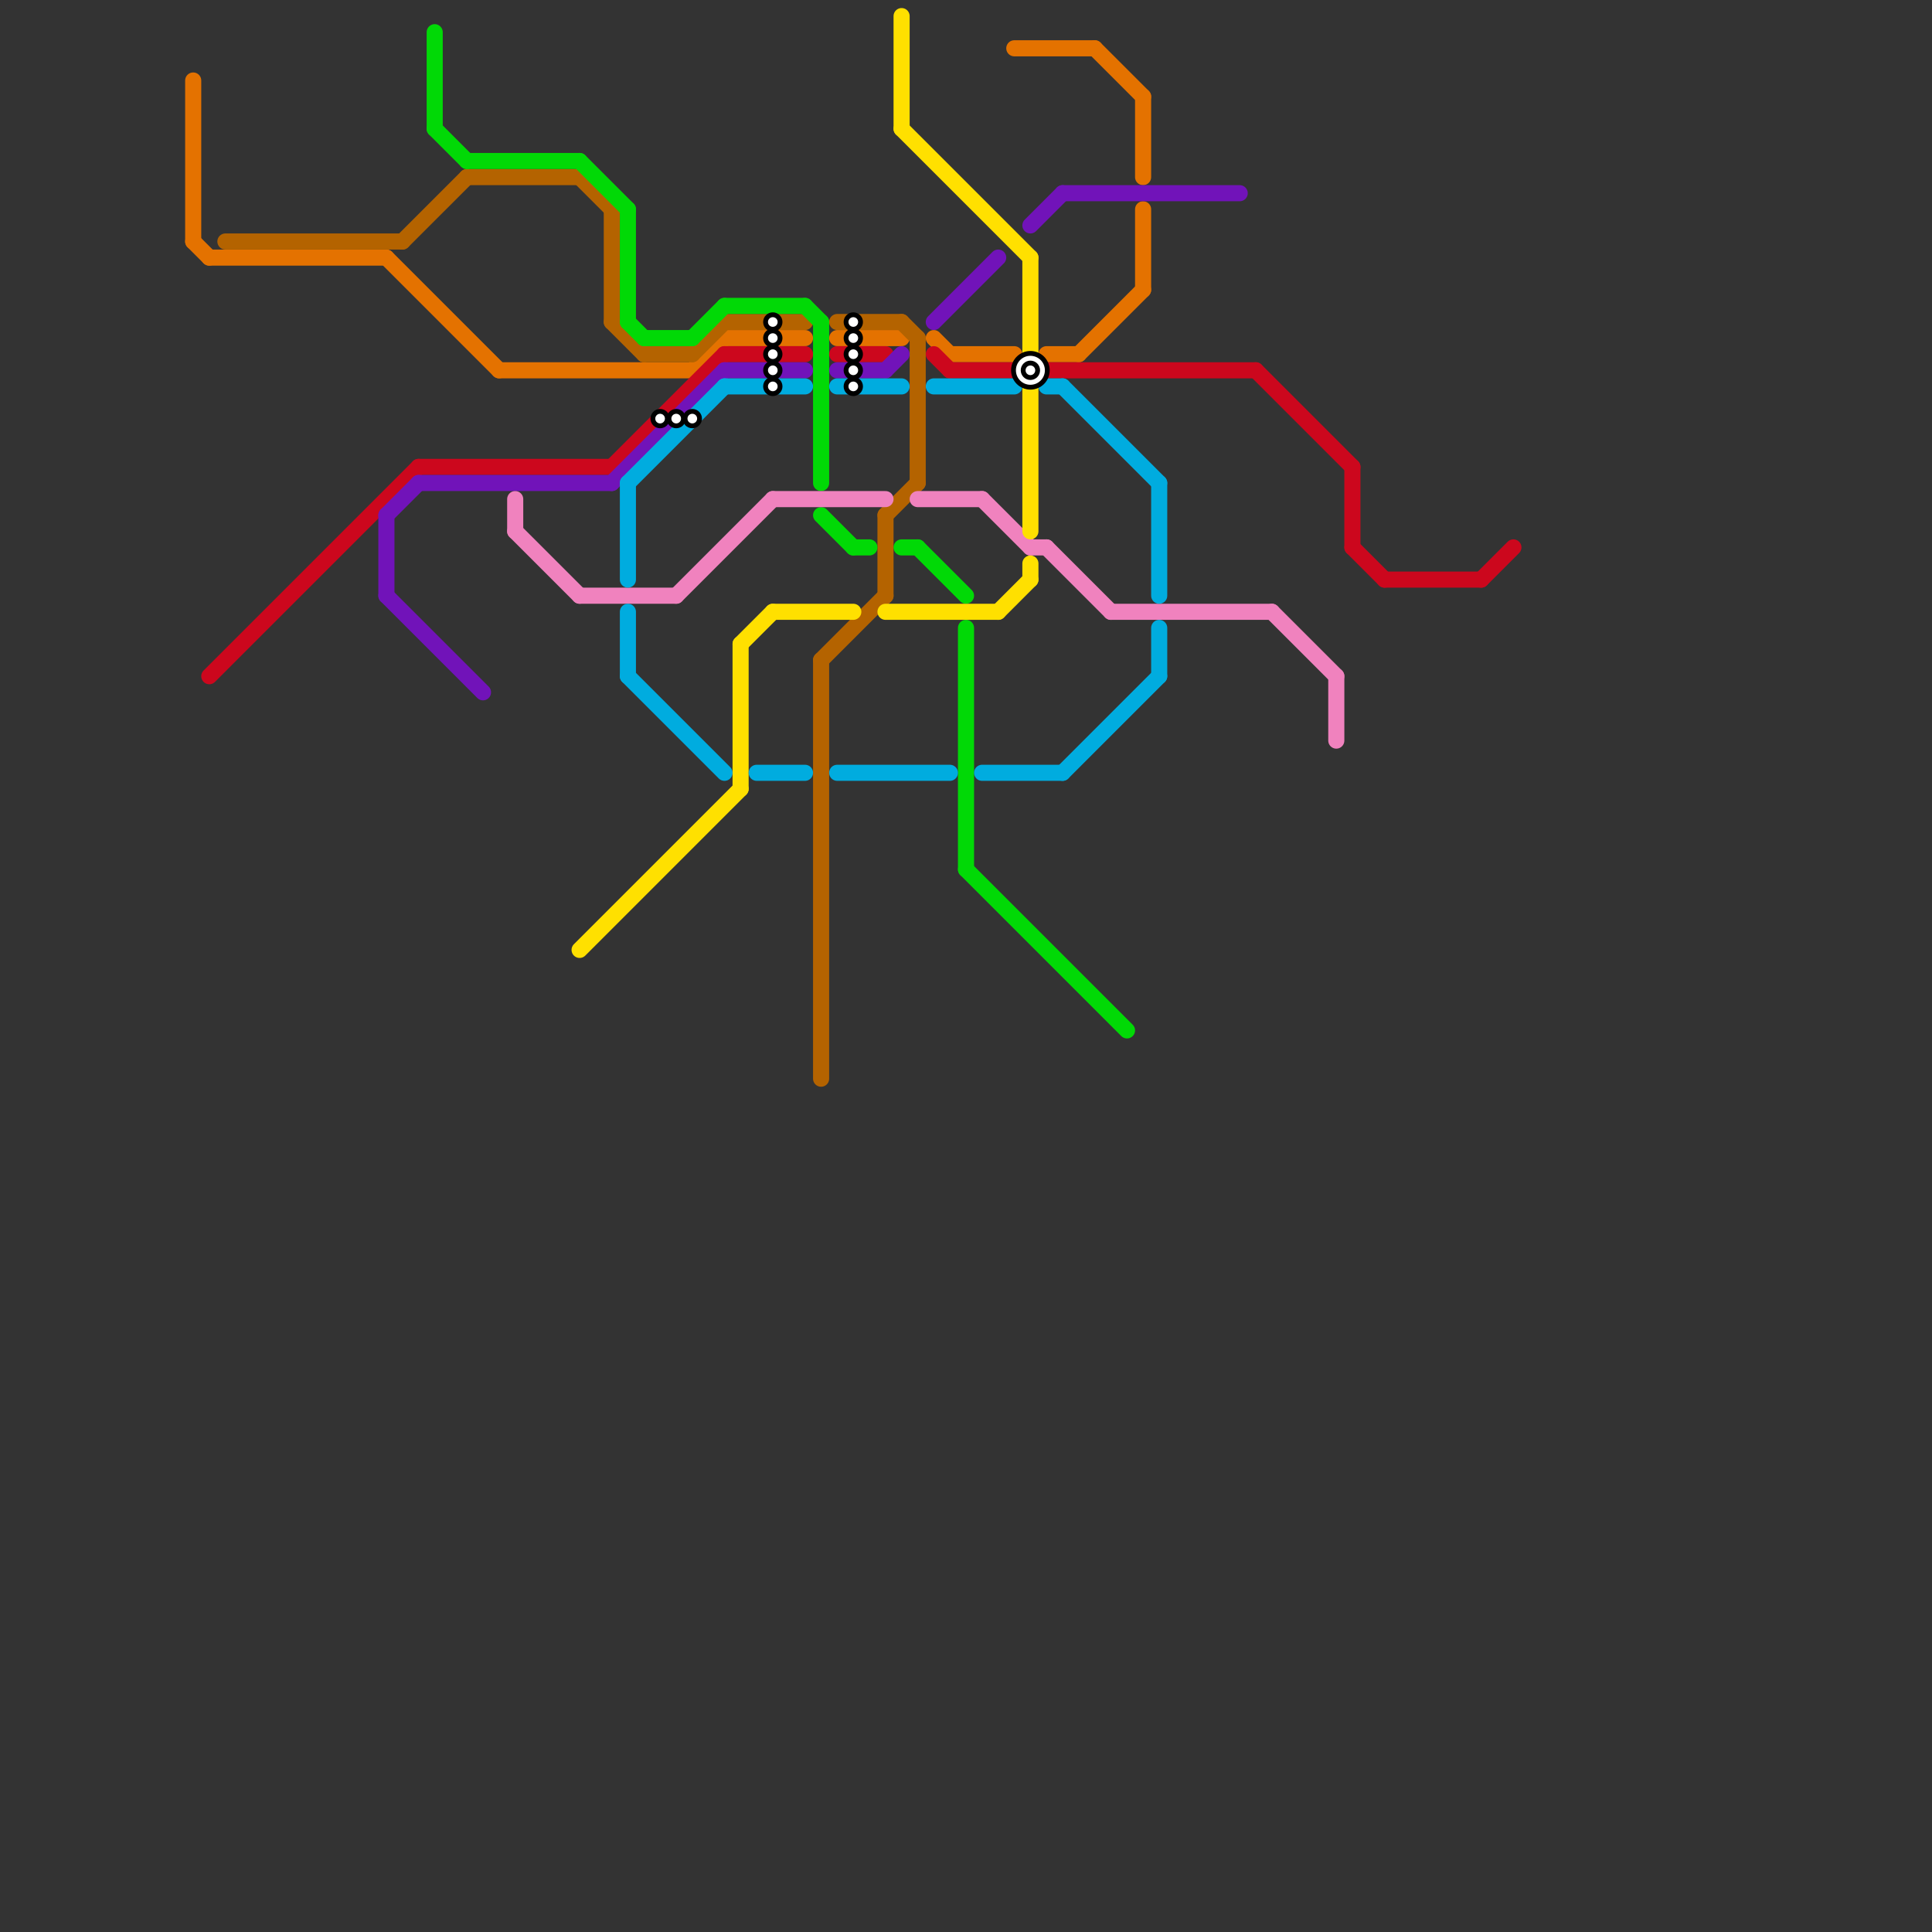 
<svg version="1.1" xmlns="http://www.w3.org/2000/svg" viewBox="0 0 120 120">
<rect x="0" y="0" width="120" height="120" fill="#333333" stroke="none"/>
<style>text { font: 1px Helvetica; font-weight: 600; white-space: pre; dominant-baseline: central; } line { stroke-width: 1; fill: none; stroke-linecap: round; stroke-linejoin: round; } .c0 { stroke: #e47200 } .c1 { stroke: #cc071d } .c2 { stroke: #b46300 } .c3 { stroke: #7113b9 } .c4 { stroke: #01d906 } .c5 { stroke: #f082be } .c6 { stroke: #ffe000 } .c7 { stroke: #00acdf }</style><defs><g id="wm-xf"><circle r="1.2" fill="#000"/><circle r="0.9" fill="#fff"/><circle r="0.6" fill="#000"/><circle r="0.3" fill="#fff"/></g><g id="wm"><circle r="0.6" fill="#000"/><circle r="0.3" fill="#fff"/></g></defs><line class="c0" x1="43" y1="23" x2="45" y2="21"/><line class="c0" x1="59" y1="22" x2="63" y2="22"/><line class="c0" x1="12" y1="5" x2="12" y2="15"/><line class="c0" x1="31" y1="23" x2="43" y2="23"/><line class="c0" x1="67" y1="22" x2="71" y2="18"/><line class="c0" x1="58" y1="21" x2="59" y2="22"/><line class="c0" x1="12" y1="15" x2="13" y2="16"/><line class="c0" x1="63" y1="3" x2="68" y2="3"/><line class="c0" x1="52" y1="21" x2="56" y2="21"/><line class="c0" x1="71" y1="6" x2="71" y2="11"/><line class="c0" x1="13" y1="16" x2="24" y2="16"/><line class="c0" x1="71" y1="13" x2="71" y2="18"/><line class="c0" x1="65" y1="22" x2="67" y2="22"/><line class="c0" x1="24" y1="16" x2="31" y2="23"/><line class="c0" x1="68" y1="3" x2="71" y2="6"/><line class="c0" x1="45" y1="21" x2="50" y2="21"/><line class="c1" x1="92" y1="36" x2="94" y2="34"/><line class="c1" x1="52" y1="22" x2="55" y2="22"/><line class="c1" x1="65" y1="23" x2="78" y2="23"/><line class="c1" x1="26" y1="29" x2="38" y2="29"/><line class="c1" x1="86" y1="36" x2="92" y2="36"/><line class="c1" x1="58" y1="22" x2="59" y2="23"/><line class="c1" x1="84" y1="29" x2="84" y2="34"/><line class="c1" x1="13" y1="42" x2="26" y2="29"/><line class="c1" x1="78" y1="23" x2="84" y2="29"/><line class="c1" x1="84" y1="34" x2="86" y2="36"/><line class="c1" x1="38" y1="29" x2="45" y2="22"/><line class="c1" x1="45" y1="22" x2="50" y2="22"/><line class="c1" x1="59" y1="23" x2="63" y2="23"/><line class="c2" x1="55" y1="32" x2="55" y2="37"/><line class="c2" x1="43" y1="22" x2="45" y2="20"/><line class="c2" x1="51" y1="41" x2="55" y2="37"/><line class="c2" x1="38" y1="20" x2="40" y2="22"/><line class="c2" x1="57" y1="21" x2="57" y2="30"/><line class="c2" x1="56" y1="20" x2="57" y2="21"/><line class="c2" x1="55" y1="32" x2="57" y2="30"/><line class="c2" x1="38" y1="13" x2="38" y2="20"/><line class="c2" x1="36" y1="11" x2="38" y2="13"/><line class="c2" x1="52" y1="20" x2="56" y2="20"/><line class="c2" x1="29" y1="11" x2="36" y2="11"/><line class="c2" x1="25" y1="15" x2="29" y2="11"/><line class="c2" x1="14" y1="15" x2="25" y2="15"/><line class="c2" x1="40" y1="22" x2="43" y2="22"/><line class="c2" x1="45" y1="20" x2="50" y2="20"/><line class="c2" x1="51" y1="41" x2="51" y2="67"/><line class="c3" x1="24" y1="32" x2="26" y2="30"/><line class="c3" x1="52" y1="23" x2="55" y2="23"/><line class="c3" x1="24" y1="32" x2="24" y2="37"/><line class="c3" x1="45" y1="23" x2="50" y2="23"/><line class="c3" x1="26" y1="30" x2="38" y2="30"/><line class="c3" x1="64" y1="14" x2="66" y2="12"/><line class="c3" x1="24" y1="37" x2="30" y2="43"/><line class="c3" x1="66" y1="12" x2="77" y2="12"/><line class="c3" x1="58" y1="20" x2="62" y2="16"/><line class="c3" x1="38" y1="30" x2="45" y2="23"/><line class="c3" x1="55" y1="23" x2="56" y2="22"/><line class="c4" x1="39" y1="13" x2="39" y2="20"/><line class="c4" x1="53" y1="34" x2="54" y2="34"/><line class="c4" x1="45" y1="19" x2="50" y2="19"/><line class="c4" x1="39" y1="20" x2="40" y2="21"/><line class="c4" x1="27" y1="8" x2="29" y2="10"/><line class="c4" x1="27" y1="2" x2="27" y2="8"/><line class="c4" x1="50" y1="19" x2="51" y2="20"/><line class="c4" x1="60" y1="54" x2="70" y2="64"/><line class="c4" x1="36" y1="10" x2="39" y2="13"/><line class="c4" x1="56" y1="34" x2="57" y2="34"/><line class="c4" x1="60" y1="39" x2="60" y2="54"/><line class="c4" x1="57" y1="34" x2="60" y2="37"/><line class="c4" x1="51" y1="20" x2="51" y2="30"/><line class="c4" x1="40" y1="21" x2="43" y2="21"/><line class="c4" x1="29" y1="10" x2="36" y2="10"/><line class="c4" x1="51" y1="32" x2="53" y2="34"/><line class="c4" x1="43" y1="21" x2="45" y2="19"/><line class="c5" x1="57" y1="31" x2="61" y2="31"/><line class="c5" x1="32" y1="31" x2="32" y2="33"/><line class="c5" x1="48" y1="31" x2="55" y2="31"/><line class="c5" x1="61" y1="31" x2="64" y2="34"/><line class="c5" x1="65" y1="34" x2="69" y2="38"/><line class="c5" x1="42" y1="37" x2="48" y2="31"/><line class="c5" x1="32" y1="33" x2="36" y2="37"/><line class="c5" x1="69" y1="38" x2="79" y2="38"/><line class="c5" x1="79" y1="38" x2="83" y2="42"/><line class="c5" x1="64" y1="34" x2="65" y2="34"/><line class="c5" x1="36" y1="37" x2="42" y2="37"/><line class="c5" x1="83" y1="42" x2="83" y2="46"/><line class="c6" x1="56" y1="1" x2="56" y2="8"/><line class="c6" x1="56" y1="8" x2="64" y2="16"/><line class="c6" x1="64" y1="16" x2="64" y2="33"/><line class="c6" x1="64" y1="35" x2="64" y2="36"/><line class="c6" x1="36" y1="59" x2="46" y2="49"/><line class="c6" x1="55" y1="38" x2="62" y2="38"/><line class="c6" x1="46" y1="40" x2="48" y2="38"/><line class="c6" x1="62" y1="38" x2="64" y2="36"/><line class="c6" x1="48" y1="38" x2="53" y2="38"/><line class="c6" x1="46" y1="40" x2="46" y2="49"/><line class="c7" x1="72" y1="39" x2="72" y2="42"/><line class="c7" x1="39" y1="38" x2="39" y2="42"/><line class="c7" x1="52" y1="48" x2="59" y2="48"/><line class="c7" x1="45" y1="24" x2="50" y2="24"/><line class="c7" x1="52" y1="24" x2="56" y2="24"/><line class="c7" x1="65" y1="24" x2="66" y2="24"/><line class="c7" x1="47" y1="48" x2="50" y2="48"/><line class="c7" x1="61" y1="48" x2="66" y2="48"/><line class="c7" x1="66" y1="48" x2="72" y2="42"/><line class="c7" x1="72" y1="30" x2="72" y2="37"/><line class="c7" x1="66" y1="24" x2="72" y2="30"/><line class="c7" x1="39" y1="42" x2="45" y2="48"/><line class="c7" x1="39" y1="30" x2="39" y2="36"/><line class="c7" x1="58" y1="24" x2="63" y2="24"/><line class="c7" x1="39" y1="30" x2="45" y2="24"/>

<use x="41" y="26" href="#wm"/><use x="42" y="26" href="#wm"/><use x="43" y="26" href="#wm"/><use x="48" y="20" href="#wm"/><use x="48" y="21" href="#wm"/><use x="48" y="22" href="#wm"/><use x="48" y="23" href="#wm"/><use x="48" y="24" href="#wm"/><use x="53" y="20" href="#wm"/><use x="53" y="21" href="#wm"/><use x="53" y="22" href="#wm"/><use x="53" y="23" href="#wm"/><use x="53" y="24" href="#wm"/><use x="64" y="23" href="#wm-xf"/>
</svg>

